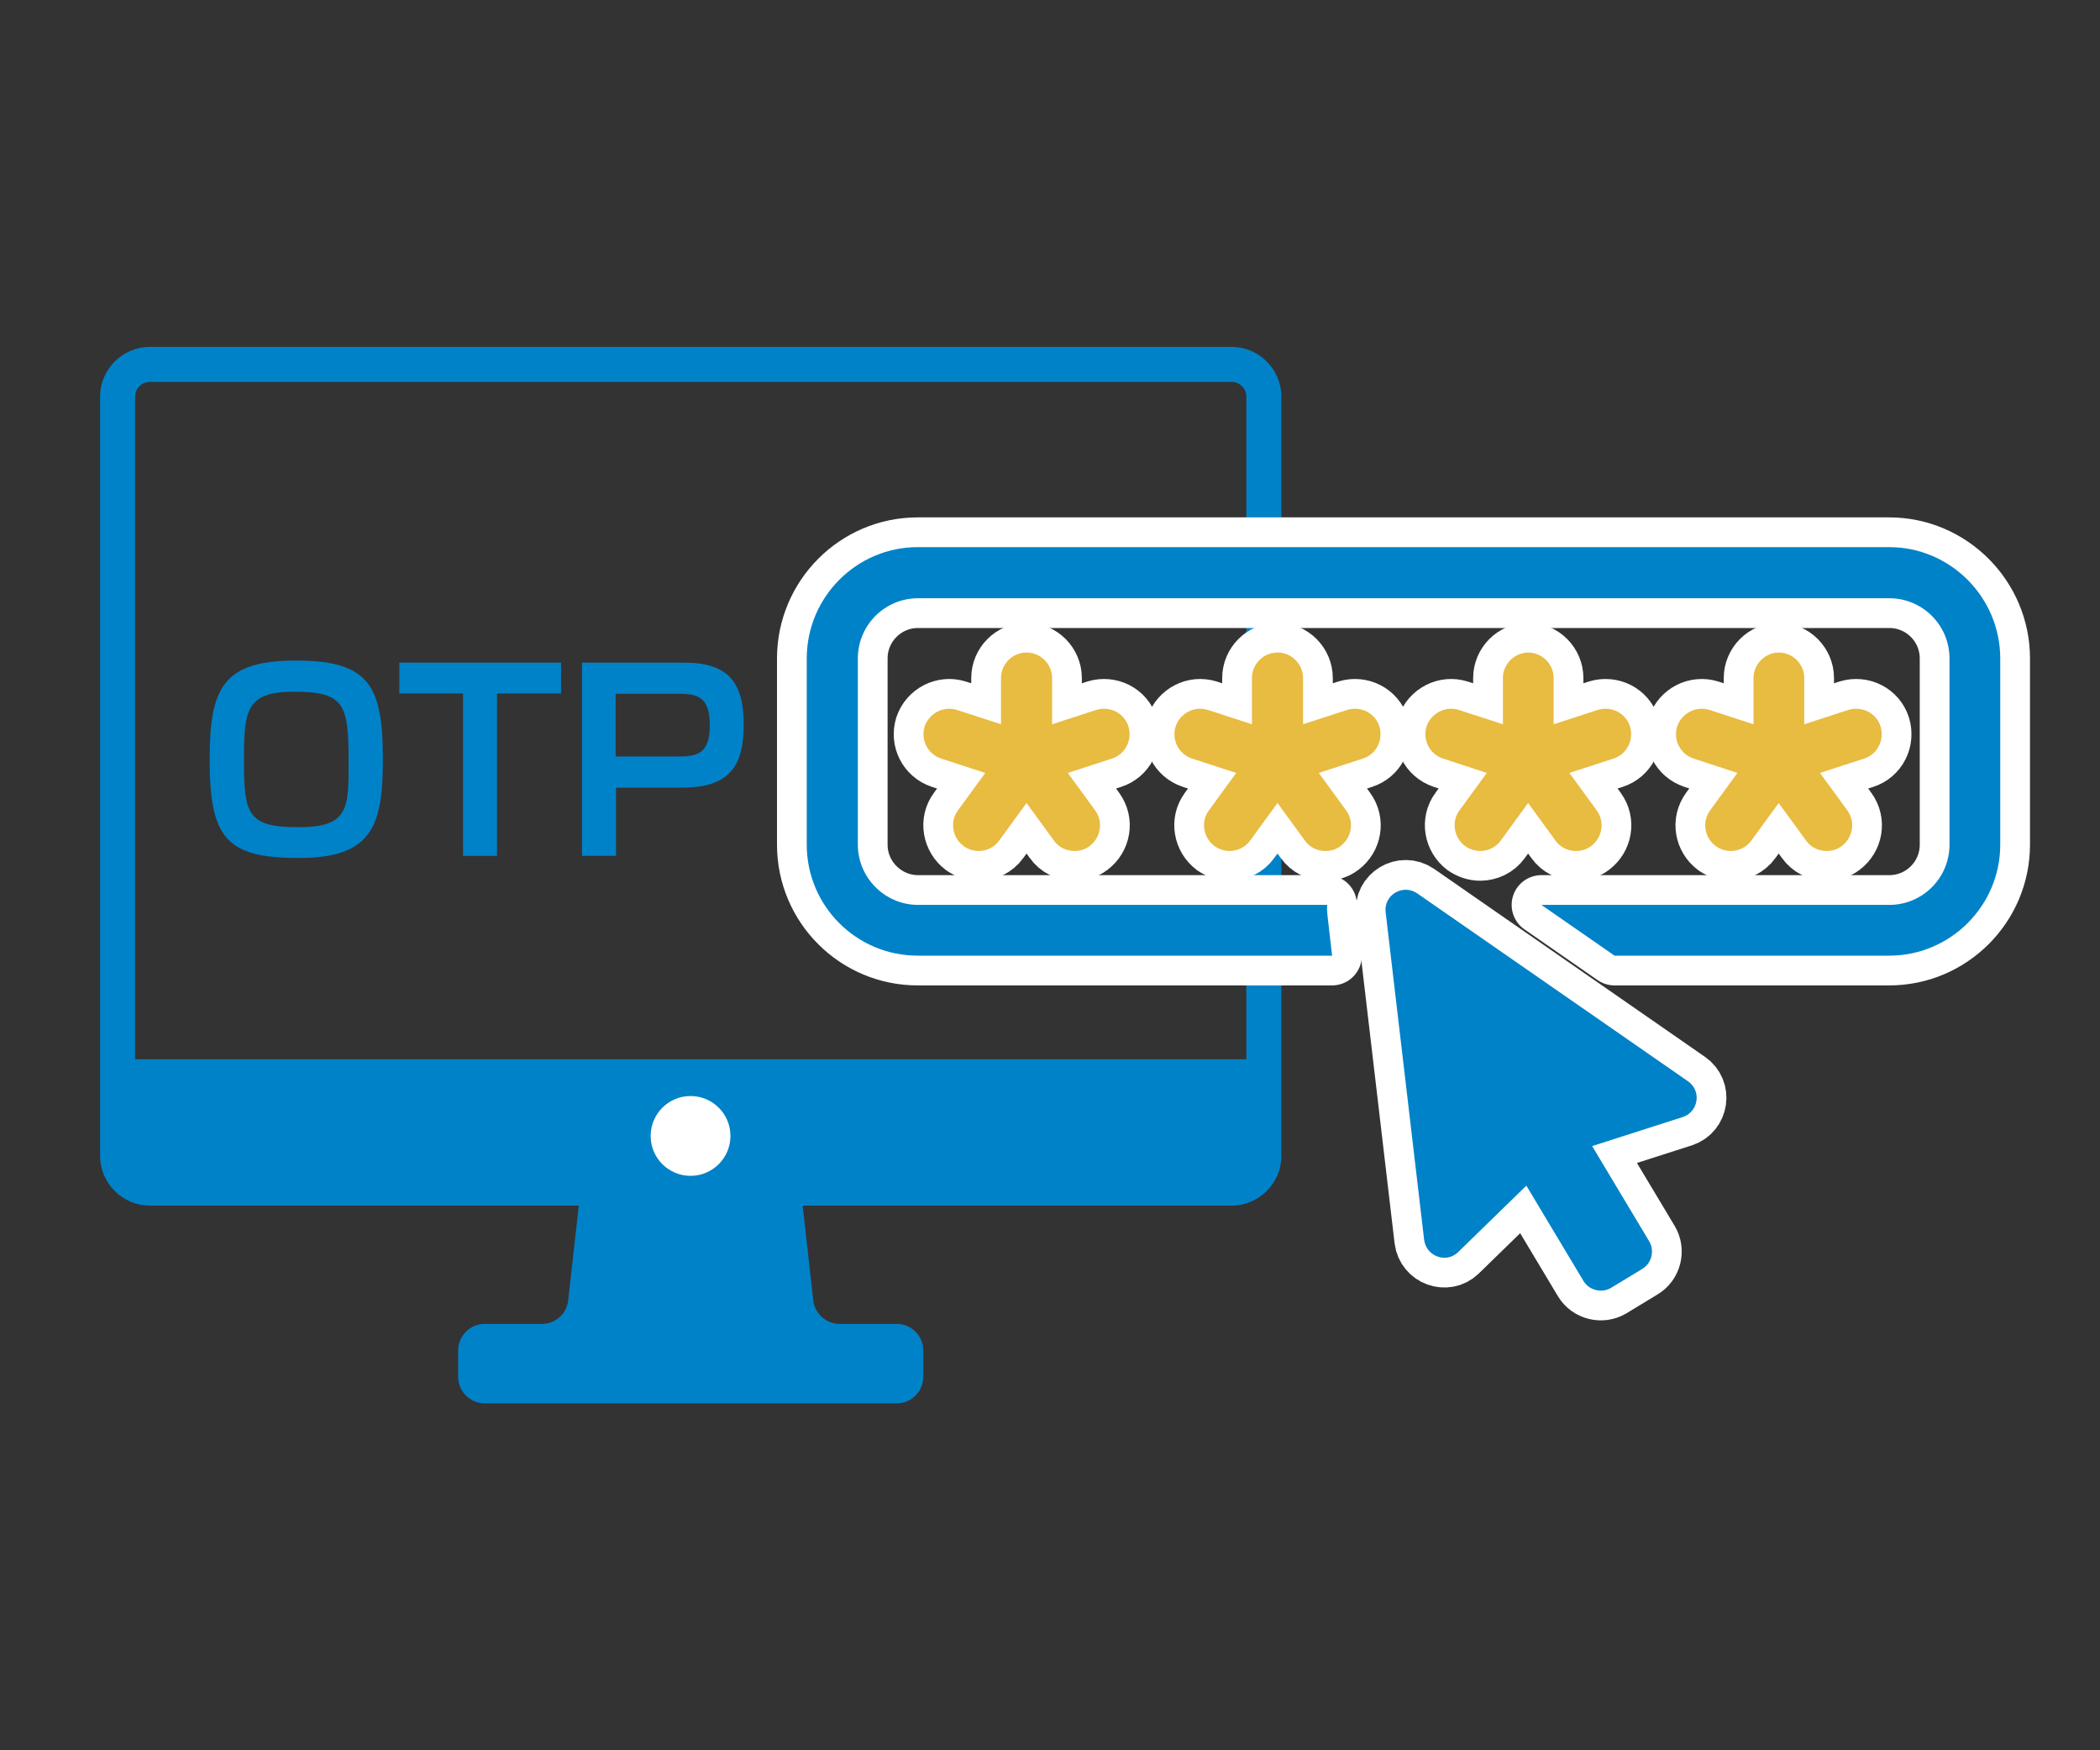 <?xml version="1.0" encoding="UTF-8"?><svg id="_レイヤー_1" xmlns="http://www.w3.org/2000/svg" viewBox="0 0 60 50"><rect x="0" y="0" width="60" height="50" fill="#333333" stroke="none"/><defs><style>.cls-1,.cls-2{stroke:#fff;stroke-linejoin:round;stroke-width:1.7px;}.cls-1,.cls-3{fill:#e8bb41;}.cls-4{fill:none;}.cls-4,.cls-5,.cls-3,.cls-6{stroke-width:0px;}.cls-5{fill:#fff;}.cls-2,.cls-6{fill:#0082c8;}</style></defs><rect class="cls-4" width="60" height="50"/><path class="cls-6" d="m35.19,10.91c.23,0,.42.19.42.42v21.69c0,.23-.19.42-.42.42H4.28c-.23,0-.42-.19-.42-.42V11.33c0-.23.19-.42.42-.42h30.91m0-1H4.28c-.78,0-1.42.64-1.42,1.42v21.69c0,.78.64,1.42,1.42,1.42h30.91c.78,0,1.42-.64,1.42-1.42V11.33c0-.78-.64-1.42-1.42-1.42h0Z"/><rect class="cls-6" x="2.97" y="30.26" width="33.53" height="3.33"/><path class="cls-6" d="m16.65,33.43l-.42,3.75c-.06.37-.37.64-.75.64h-1.63c-.42,0-.76.34-.76.76v.75c0,.42.34.76.76.76h11.77c.42,0,.76-.34.76-.76v-.75c0-.42-.34-.76-.76-.76h-1.63c-.37,0-.69-.27-.75-.64l-.42-3.75h-6.17Z"/><path class="cls-1" d="m32.24,20.75c-.12-.38-.53-.59-.92-.47l-1.26.41v-1.32c0-.4-.33-.73-.73-.73s-.73.33-.73.73v1.32l-1.26-.41c-.38-.12-.79.09-.92.47-.12.38.08.79.47.92l1.26.41-.78,1.07c-.24.32-.16.78.16,1.02.13.09.28.14.43.14.22,0,.45-.1.59-.3l.78-1.07.78,1.07c.14.2.36.3.59.3.15,0,.3-.04.43-.14.32-.24.4-.69.16-1.02l-.78-1.07,1.26-.41c.38-.12.59-.53.47-.92Z"/><path class="cls-1" d="m39.41,20.75c-.12-.38-.53-.59-.92-.47l-1.26.41v-1.32c0-.4-.33-.73-.73-.73s-.73.33-.73.73v1.32l-1.26-.41c-.38-.12-.79.09-.92.47-.12.38.08.79.47.92l1.26.41-.78,1.07c-.24.32-.16.78.16,1.02.13.09.28.14.43.14.22,0,.45-.1.59-.3l.78-1.07.78,1.07c.14.2.36.3.59.3.15,0,.3-.04.43-.14.32-.24.4-.69.16-1.02l-.78-1.07,1.26-.41c.38-.12.59-.53.47-.92Z"/><path class="cls-1" d="m43.67,18.64c-.4,0-.73.33-.73.73v1.32l-1.26-.41c-.38-.12-.79.09-.92.47-.12.38.08.79.47.92l1.25.41-.78,1.07c-.24.32-.16.78.16,1.02.13.09.28.14.43.14.22,0,.45-.1.59-.3l.78-1.07.78,1.07c.14.2.36.3.59.3.15,0,.3-.04.43-.14.32-.24.4-.69.16-1.02l-.78-1.07,1.26-.41c.38-.12.59-.53.47-.92-.12-.38-.53-.59-.92-.47l-1.26.41v-1.32c0-.4-.33-.73-.73-.73Z"/><path class="cls-1" d="m50.83,18.64c-.4,0-.73.33-.73.73v1.32l-1.26-.41c-.38-.12-.79.09-.92.47-.12.38.08.79.47.92l1.25.41-.78,1.07c-.24.33-.16.78.16,1.02.13.09.28.14.43.14.22,0,.45-.1.59-.3l.78-1.07.78,1.07c.14.2.36.3.59.3.15,0,.3-.04.43-.14.32-.24.4-.69.16-1.02l-.78-1.07,1.26-.41c.38-.12.59-.53.47-.92-.12-.38-.53-.59-.92-.47l-1.26.41v-1.32c0-.4-.33-.73-.73-.73Z"/><path class="cls-2" d="m53.97,15.63h-27.75c-1.75,0-3.17,1.43-3.17,3.18v5.32c0,1.75,1.42,3.17,3.17,3.17h11.84l-.13-1.13c-.01-.11-.02-.21-.01-.32h-11.69c-.94,0-1.72-.77-1.72-1.72v-5.32c0-.95.77-1.72,1.72-1.72h27.75c.95,0,1.72.77,1.72,1.72v5.32c0,.95-.77,1.72-1.72,1.72h-9.94l2.09,1.45h7.85c1.74,0,3.17-1.42,3.17-3.17v-5.32c0-1.75-1.43-3.18-3.17-3.18Z"/><path class="cls-2" d="m48.23,30.89l-7.74-5.37c-.41-.28-.96.05-.9.54l1.1,9.36c.06.47.63.68.97.35l1.95-1.9,1.63,2.72c.16.27.52.36.79.2l.89-.54c.27-.16.36-.52.2-.79l-1.63-2.72,2.59-.83c.45-.15.54-.75.15-1.02Z"/><path class="cls-3" d="m32.24,20.75c-.12-.38-.53-.59-.92-.47l-1.26.41v-1.32c0-.4-.33-.73-.73-.73s-.73.33-.73.73v1.32l-1.26-.41c-.38-.12-.79.09-.92.47-.12.38.08.79.47.92l1.26.41-.78,1.07c-.24.32-.16.78.16,1.02.13.09.28.14.43.14.22,0,.45-.1.59-.3l.78-1.07.78,1.07c.14.2.36.3.59.3.15,0,.3-.04.43-.14.32-.24.4-.69.16-1.02l-.78-1.07,1.26-.41c.38-.12.59-.53.47-.92Z"/><path class="cls-3" d="m39.41,20.75c-.12-.38-.53-.59-.92-.47l-1.26.41v-1.32c0-.4-.33-.73-.73-.73s-.73.33-.73.73v1.32l-1.26-.41c-.38-.12-.79.09-.92.47-.12.38.08.79.47.92l1.26.41-.78,1.07c-.24.32-.16.78.16,1.02.13.09.28.14.43.14.22,0,.45-.1.59-.3l.78-1.07.78,1.07c.14.2.36.3.59.3.15,0,.3-.04.43-.14.32-.24.4-.69.16-1.02l-.78-1.07,1.26-.41c.38-.12.59-.53.47-.92Z"/><path class="cls-3" d="m43.67,18.64c-.4,0-.73.33-.73.73v1.32l-1.26-.41c-.38-.12-.79.09-.92.47-.12.38.08.79.47.92l1.25.41-.78,1.07c-.24.32-.16.78.16,1.02.13.09.28.14.43.14.22,0,.45-.1.59-.3l.78-1.07.78,1.07c.14.2.36.3.59.3.15,0,.3-.04.43-.14.32-.24.4-.69.16-1.02l-.78-1.07,1.26-.41c.38-.12.59-.53.47-.92-.12-.38-.53-.59-.92-.47l-1.26.41v-1.32c0-.4-.33-.73-.73-.73Z"/><path class="cls-3" d="m50.83,18.64c-.4,0-.73.33-.73.73v1.32l-1.26-.41c-.38-.12-.79.09-.92.47-.12.38.08.79.47.92l1.25.41-.78,1.07c-.24.33-.16.78.16,1.02.13.09.28.14.43.14.22,0,.45-.1.59-.3l.78-1.07.78,1.07c.14.2.36.3.59.3.15,0,.3-.04.43-.14.32-.24.4-.69.16-1.02l-.78-1.07,1.26-.41c.38-.12.59-.53.47-.92-.12-.38-.53-.59-.92-.47l-1.26.41v-1.32c0-.4-.33-.73-.73-.73Z"/><path class="cls-6" d="m53.97,15.63h-27.75c-1.75,0-3.17,1.43-3.17,3.18v5.32c0,1.75,1.42,3.17,3.17,3.17h11.84l-.13-1.13c-.01-.11-.02-.21-.01-.32h-11.69c-.94,0-1.72-.77-1.72-1.72v-5.32c0-.95.77-1.72,1.72-1.72h27.75c.95,0,1.72.77,1.72,1.72v5.32c0,.95-.77,1.72-1.72,1.72h-9.94l2.09,1.45h7.85c1.74,0,3.17-1.42,3.17-3.17v-5.32c0-1.75-1.43-3.18-3.17-3.18Z"/><path class="cls-6" d="m48.23,30.89l-7.74-5.37c-.41-.28-.96.05-.9.54l1.1,9.36c.06.47.63.68.97.35l1.95-1.9,1.63,2.72c.16.27.52.36.79.2l.89-.54c.27-.16.36-.52.2-.79l-1.63-2.72,2.59-.83c.45-.15.54-.75.15-1.02Z"/><path class="cls-6" d="m10.94,21.7c0,1.92-.33,2.81-2.4,2.81s-2.55-.56-2.55-2.82c0-2.05.39-2.82,2.47-2.82s2.48.71,2.48,2.82Zm-2.55-1.94c-1.35,0-1.42.53-1.42,1.94,0,1.57.1,1.93,1.56,1.93s1.43-.55,1.43-1.93c0-1.6-.14-1.94-1.57-1.94Z"/><path class="cls-6" d="m14.2,19.81v4.64h-.97v-4.64h-1.82v-.88h4.62v.88h-1.82Z"/><path class="cls-6" d="m19.56,18.93c1.23,0,1.69.55,1.69,1.77s-.44,1.8-1.76,1.8h-1.89v1.95h-.97v-5.52h2.94Zm-1.97.89v1.79h1.81c.53,0,.88-.09.88-.89s-.34-.9-.87-.9h-1.81Z"/><circle class="cls-5" cx="19.73" cy="32.45" r="1.14"/></svg>